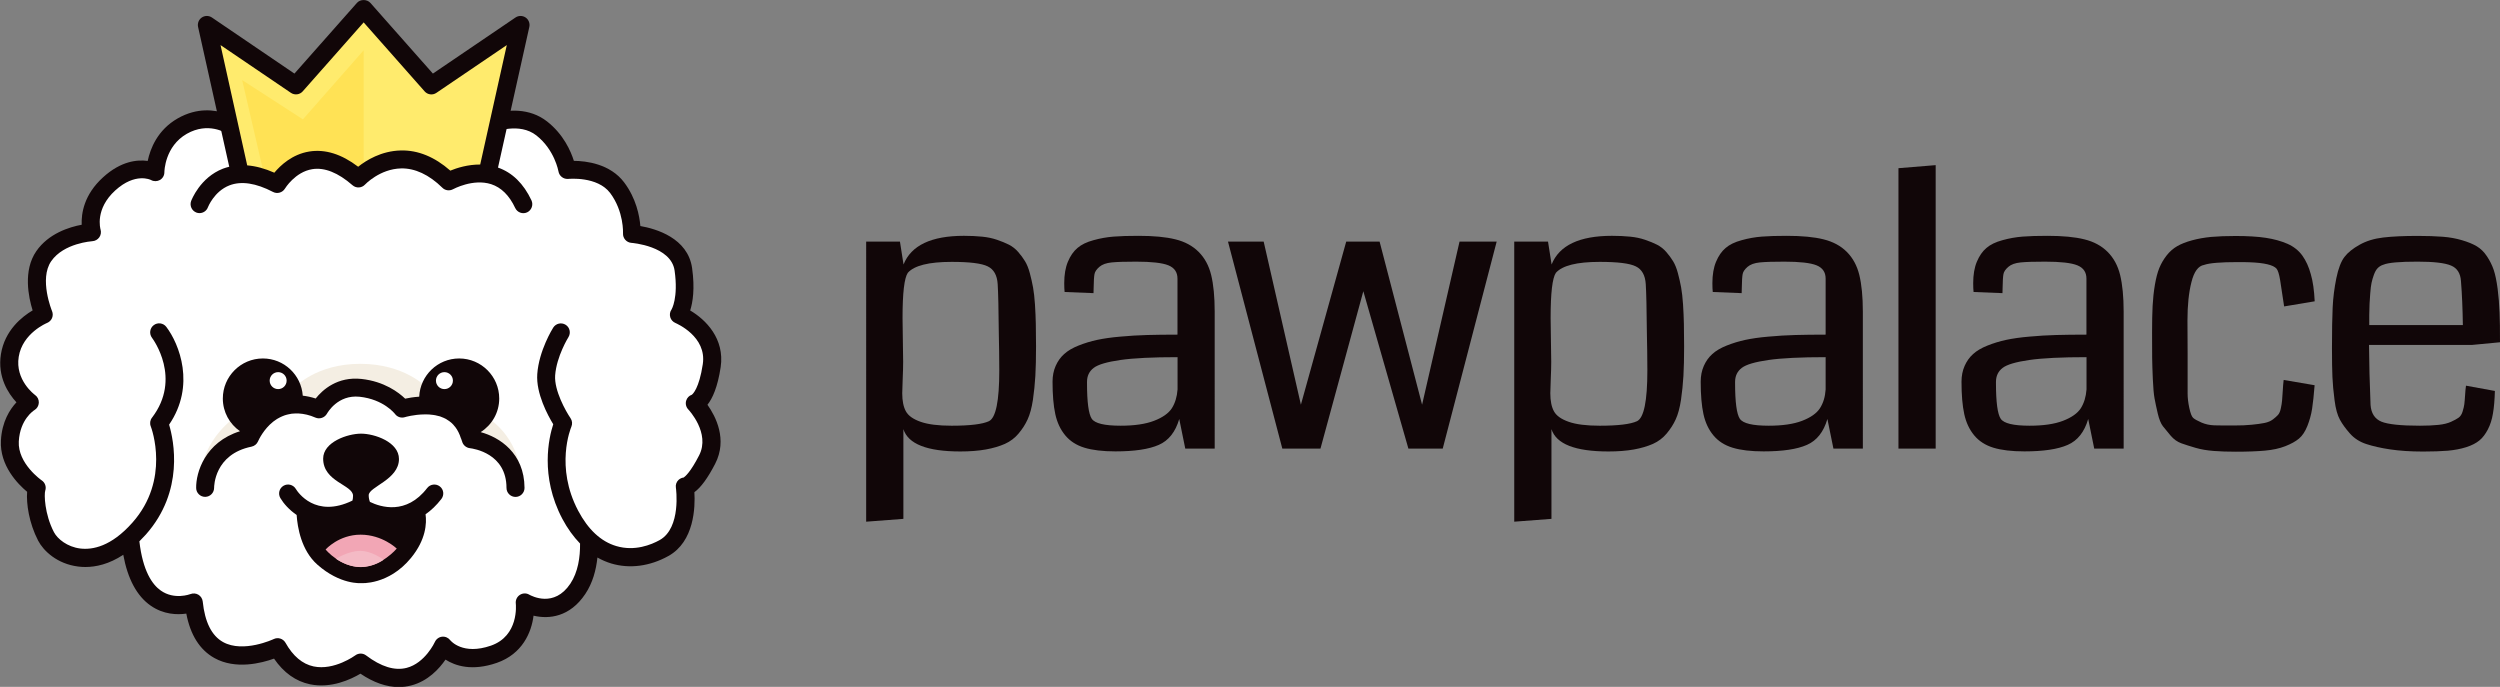 <?xml version="1.0" encoding="UTF-8"?>
<!-- Generator: Adobe Illustrator 27.0.0, SVG Export Plug-In . SVG Version: 6.00 Build 0)  -->
<svg xmlns="http://www.w3.org/2000/svg" xmlns:xlink="http://www.w3.org/1999/xlink" version="1.1" id="Lager_1" x="0px" y="0px" viewBox="0 0 327.16 89.89" style="enable-background:new 0 0 327.16 89.89;" xml:space="preserve">
<rect x="0" y="0" width="327.16" height="89.89" fill="#808080" stroke="none"/>
<style type="text/css">
	.st0{fill:#FFFFFF;}
	.st1{fill:#F4EEE3;}
	.st2{fill:#110608;}
	.st3{fill:#F2A6B5;}
	.st4{fill:#F4BAC5;}
	.st5{fill:#FFEB6D;}
	.st6{fill:#FFE255;}
</style>
<g>
	<path class="st0" d="M76.81,73.15l-0.16,2.65l-3.13,3.76h-4.9l-1.68,4.94l-3.6,1.72l-5.18-1.02l-2.89,2.35l-3.68,0.94l-4.5-1.41   l-3.8,1.41l-4.39-0.94l-2.5-2.5l-6.83,0.94l-3.28-3.73l-0.95-2.49l-5.11-1.06l-3.08-4.93l1.03-4.58C12.65,75.44,7.31,72.72,6,70.2   c-1.31-2.52-1.51-5.44-1.21-6.35c0,0-3.73-2.52-3.53-6.14s2.62-5.04,2.62-5.04s-3.24-2.32-2.63-6.14s4.44-5.34,4.44-5.34   s-2.01-4.73,0-7.66s6.3-3.12,6.3-3.12s-1.07-3.32,2.26-6.35s6.04-1.51,6.04-1.51s0-4.03,3.53-6.04s6.45,0,6.45,0   s0.4-3.83,4.63-4.94s6.35,1.21,6.35,1.21s1.41-3.32,5.64-3.42s6.14,3.53,6.14,3.53s2.82-2.62,6.45-1.31   c3.63,1.31,4.73,4.63,4.73,4.63s3.83-1.61,6.65,0.6s3.32,5.44,3.32,5.44s4.43-0.5,6.55,2.32c2.12,2.82,1.91,6.04,1.91,6.04   s6.14,0.4,6.75,4.63s-0.6,5.94-0.6,5.94s5.04,2.02,4.33,6.65c-0.71,4.63-2.22,4.94-2.22,4.94s3.53,3.63,1.61,7.35   c-1.91,3.73-2.92,3.53-2.92,3.53s0.91,6.04-2.72,8.06s-8.91,2.01-12.26-4.33l0.62,2.22l2.19,2.48L76.81,73.15z"></path>
	<path class="st1" d="M26.3,62.44c0,0-0.23-4.55,4.88-8.17l7.45-3.63c0,0,2.75-3.03,8.52-3.03s8.61,3.03,8.61,3.03l8.11,4.09   c0,0,3.89,2.17,4.35,7.71l-5.27-4.68l-3.67-4.61l-5.76,0.49l-6.32-2.51l-4.65,1.78l-7.65,0.9l-3.8,3.69L26.3,62.44z"></path>
	<path class="st2" d="M62.9,56.55c1.46-0.93,2.43-2.54,2.43-4.4c0-2.89-2.35-5.24-5.24-5.24c-2.81,0-5.1,2.22-5.23,5   c-0.74,0.05-1.38,0.16-1.84,0.26c-0.86-0.83-2.73-2.25-5.71-2.58c-3.16-0.34-5.1,1.43-6,2.56c-0.59-0.19-1.15-0.31-1.69-0.37   c-0.19-2.72-2.45-4.87-5.22-4.87c-2.89,0-5.24,2.35-5.24,5.24c0,1.78,0.89,3.34,2.25,4.28c-4.58,1.43-5.78,5.41-5.74,7.44   c0.01,0.64,0.54,1.15,1.17,1.15c0.01,0,0.01,0,0.02,0c0.65-0.01,1.16-0.54,1.16-1.19c0-0.18,0.03-4.39,4.9-5.38   c0.37-0.08,0.69-0.33,0.84-0.68c0.12-0.27,0.75-1.6,1.98-2.58c0,0,0.01-0.01,0.01-0.01c0.13-0.1,0.27-0.2,0.41-0.29   c0.05-0.03,0.09-0.06,0.14-0.09c0.11-0.07,0.23-0.13,0.35-0.19c0.09-0.05,0.19-0.09,0.28-0.13c0.11-0.05,0.22-0.09,0.33-0.13   c0.1-0.03,0.2-0.06,0.31-0.09c0.08-0.02,0.15-0.04,0.23-0.05c0.12-0.03,0.24-0.05,0.36-0.07c0.04-0.01,0.08-0.01,0.13-0.01   c0.26-0.03,0.53-0.03,0.81-0.02c0.66,0.04,1.39,0.19,2.18,0.54c0.56,0.24,1.21,0.01,1.51-0.52c0.06-0.1,1.4-2.51,4.27-2.21   c3.13,0.34,4.57,2.18,4.63,2.25c0.3,0.41,0.82,0.57,1.3,0.42c0.02-0.01,1.17-0.35,2.57-0.36c0.09,0,0.17,0,0.26,0   c0.11,0,0.22,0.01,0.34,0.01c0.18,0.01,0.37,0.03,0.55,0.06c0.08,0.01,0.17,0.03,0.25,0.04c0.21,0.04,0.41,0.09,0.62,0.15   c0.05,0.02,0.1,0.04,0.15,0.06c0.22,0.08,0.43,0.17,0.64,0.28c0.01,0.01,0.02,0.01,0.03,0.02c0.02,0.01,0.04,0.03,0.07,0.05   c0.21,0.12,0.4,0.26,0.58,0.41c0.18,0.16,0.34,0.33,0.48,0.52c0.01,0.01,0.02,0.03,0.04,0.04c0.32,0.42,0.57,0.92,0.75,1.5   c0,0,0,0,0.01,0c0.04,0.14,0.1,0.26,0.14,0.4c0.12,0.47,0.53,0.82,1.01,0.88c0.49,0.06,4.8,0.68,4.8,5.2   c0,0.65,0.53,1.18,1.18,1.18s1.18-0.53,1.18-1.18C68.62,59.27,65.34,57.21,62.9,56.55z"></path>
	<circle class="st0" cx="36.4" cy="49.81" r="1.11"></circle>
	<circle class="st0" cx="58.16" cy="49.81" r="1.11"></circle>
	<path class="st2" d="M57.55,63.65c-0.51-0.39-1.25-0.3-1.65,0.22c-2.74,3.56-6.09,2.49-7.49,1.81c-0.1-0.26-0.16-0.55-0.16-0.87   c0-1.11,3.96-2.03,3.96-4.74c0-2.23-3.2-3.32-4.96-3.32s-4.96,1.09-4.96,3.27c0,3.06,3.91,3.42,3.91,4.86   c0,0.25-0.03,0.45-0.08,0.63c-4.84,2.36-7.16-1.11-7.41-1.53c-0.33-0.55-1.05-0.74-1.61-0.41c-0.56,0.33-0.74,1.05-0.41,1.61   c0.42,0.71,1.15,1.54,2.13,2.21c0.11,1.64,0.61,4.63,2.7,6.49c3,2.67,5.73,2.43,5.73,2.43s3.59,0.29,6.53-3.29   c1.98-2.41,2.07-4.56,1.91-5.72c0.72-0.5,1.41-1.15,2.07-2C58.16,64.78,58.07,64.04,57.55,63.65z"></path>
	<path class="st2" d="M90.32,40.63c0.34-1.07,0.63-2.87,0.25-5.55c-0.56-3.95-4.75-5.15-6.77-5.5c-0.11-1.32-0.54-3.61-2.12-5.71   c-1.83-2.43-4.96-2.81-6.58-2.82c-0.4-1.27-1.35-3.46-3.5-5.15c-2.36-1.85-5.21-1.5-6.74-1.11c-0.68-1.26-2.17-3.3-4.97-4.31   c-2.84-1.03-5.25-0.04-6.56,0.76c-1.03-1.26-3.11-3.14-6.45-3.05c-3.18,0.08-5.01,1.71-5.93,2.9c-1.21-0.7-3.32-1.43-6.32-0.65   c-3.16,0.83-4.52,2.95-5.1,4.42c-1.41-0.49-3.7-0.83-6.27,0.63c-2.66,1.52-3.6,3.98-3.93,5.57c-1.38-0.19-3.51,0.02-5.84,2.14   c-2.5,2.27-2.86,4.72-2.8,6.21c-1.61,0.3-4.34,1.14-5.94,3.46c-1.75,2.53-1.02,6.03-0.48,7.75c-1.36,0.8-3.65,2.59-4.15,5.73   c-0.47,2.96,0.95,5.13,2.03,6.3c-0.86,0.92-1.9,2.53-2.03,5c-0.18,3.29,2.25,5.73,3.43,6.71c-0.12,1.53,0.24,4.08,1.44,6.39   c0.7,1.35,2.5,3.05,5.24,3.39c0.29,0.04,0.61,0.06,0.94,0.06c1.38,0,3.1-0.37,4.96-1.6c0.58,3.16,1.78,5.4,3.59,6.66   c1.68,1.17,3.46,1.21,4.66,1.04c0.53,2.79,1.76,4.74,3.67,5.81c2.78,1.55,6.17,0.67,7.81,0.08c1.26,1.84,2.84,2.97,4.71,3.36   c2.77,0.58,5.37-0.66,6.6-1.39c1.73,1.17,3.41,1.75,5.02,1.75c0.55,0,1.09-0.07,1.63-0.21c2.2-0.57,3.67-2.2,4.48-3.38   c1.25,0.8,3.45,1.56,6.73,0.42c3.32-1.16,4.52-3.97,4.79-6.17c2.01,0.48,4.76,0.19,6.78-2.85c0.96-1.44,1.41-3.12,1.58-4.76   c0.58,0.33,1.19,0.59,1.81,0.78c2.4,0.72,5.06,0.37,7.48-0.98c3.39-1.88,3.52-6.4,3.4-8.35c0.85-0.61,1.76-1.86,2.72-3.72   c1.64-3.19,0.06-6.21-1.01-7.72c0.65-0.82,1.33-2.28,1.73-4.93C94.86,44.32,92.35,41.82,90.32,40.63z M91.97,47.66   c-0.48,3.18-1.31,3.91-1.44,4c-0.35,0.12-0.62,0.4-0.73,0.76c-0.13,0.41-0.02,0.86,0.28,1.17c0.03,0.03,2.91,3.08,1.41,6   c-1.13,2.21-1.84,2.78-2.02,2.9c-0.25,0.03-0.48,0.14-0.67,0.31c-0.28,0.26-0.41,0.65-0.35,1.02c0.01,0.05,0.74,5.27-2.13,6.86   c-1.08,0.6-3.25,1.5-5.67,0.78c-2-0.59-3.68-2.15-4.99-4.63c-3.03-5.74-0.98-10.77-0.89-10.98c0.16-0.37,0.12-0.8-0.11-1.13   c-0.61-0.89-2.15-3.62-2.01-5.6c0.18-2.48,1.72-4.97,1.74-5c0.34-0.55,0.18-1.28-0.37-1.62c-0.55-0.34-1.27-0.18-1.62,0.37   c-0.08,0.12-1.87,3-2.09,6.08c-0.18,2.53,1.38,5.41,2.09,6.57c-0.56,1.71-1.77,6.78,1.2,12.39c0.67,1.26,1.45,2.33,2.31,3.22   c0.02,1.78-0.26,3.73-1.27,5.25c-2.12,3.18-5.05,1.62-5.38,1.44c-0.38-0.23-0.86-0.21-1.23,0.03c-0.37,0.24-0.58,0.67-0.53,1.12   c0.02,0.17,0.42,4.24-3.25,5.52c-3.69,1.28-5.26-0.63-5.32-0.7c-0.25-0.33-0.65-0.51-1.07-0.47c-0.41,0.04-0.78,0.31-0.95,0.69   c-0.01,0.03-1.28,2.77-3.7,3.39c-1.56,0.4-3.34-0.15-5.3-1.63c-0.21-0.16-0.46-0.24-0.71-0.24c-0.25,0-0.5,0.08-0.7,0.23   c-0.03,0.02-2.76,2.02-5.46,1.45c-1.46-0.31-2.7-1.35-3.68-3.1c-0.31-0.54-0.98-0.75-1.54-0.48c-0.04,0.02-3.98,1.86-6.63,0.39   c-1.49-0.83-2.38-2.61-2.66-5.31c-0.04-0.36-0.25-0.69-0.56-0.88c-0.31-0.19-0.7-0.22-1.04-0.09c-0.09,0.03-2.12,0.79-3.89-0.46   c-1.11-0.78-2.35-2.54-2.8-6.44c0.28-0.28,0.56-0.57,0.85-0.89c5.06-5.71,3.65-12.33,3.04-14.38c3.5-5.12,1.33-10.57-0.37-12.8   c-0.39-0.51-1.13-0.61-1.64-0.22c-0.52,0.39-0.62,1.13-0.23,1.65c0.16,0.22,3.92,5.33,0,10.46c-0.25,0.32-0.31,0.75-0.16,1.13   c0.11,0.28,2.58,6.99-2.4,12.6c-2.79,3.15-5.24,3.58-6.82,3.39c-1.71-0.21-2.99-1.26-3.45-2.14c-1.24-2.38-1.29-4.97-1.14-5.43   c0.17-0.5-0.02-1.05-0.45-1.34c-0.03-0.02-3.17-2.2-3.01-5.11c0.16-2.9,1.97-4.05,2.04-4.09c0.34-0.2,0.56-0.56,0.58-0.96   c0.02-0.4-0.16-0.78-0.48-1.01c-0.11-0.08-2.64-1.97-2.15-5.01c0.49-3.1,3.68-4.42,3.71-4.43c0.29-0.12,0.53-0.35,0.65-0.64   c0.12-0.29,0.12-0.62,0-0.91c-0.02-0.04-1.72-4.2-0.11-6.53c1.65-2.39,5.36-2.61,5.39-2.62c0.36-0.02,0.69-0.21,0.9-0.5   c0.21-0.29,0.27-0.68,0.17-1.02c-0.03-0.11-0.76-2.69,1.93-5.13c2.61-2.37,4.62-1.39,4.68-1.35c0.36,0.2,0.8,0.19,1.16-0.01   c0.36-0.21,0.58-0.59,0.58-1.01c0-0.14,0.07-3.39,2.93-5.03c2.81-1.6,5.11-0.11,5.2-0.05c0.34,0.23,0.78,0.27,1.15,0.1   c0.38-0.17,0.64-0.53,0.69-0.93c0.02-0.12,0.41-3.05,3.76-3.93c3.43-0.9,5.12,0.8,5.18,0.86c0.27,0.29,0.67,0.42,1.06,0.36   c0.39-0.06,0.73-0.33,0.89-0.69c0.05-0.11,1.21-2.64,4.59-2.72c3.39-0.08,5.01,2.78,5.08,2.9c0.17,0.32,0.48,0.54,0.84,0.61   c0.36,0.06,0.73-0.05,1-0.29c0.09-0.09,2.37-2.11,5.25-1.07c3.02,1.09,3.98,3.79,4.02,3.9c0.1,0.31,0.33,0.56,0.63,0.7   c0.3,0.14,0.64,0.14,0.94,0.02c0.03-0.01,3.24-1.31,5.47,0.44c2.4,1.89,2.88,4.67,2.89,4.7c0.1,0.62,0.67,1.05,1.29,0.99   c0.04,0,3.8-0.38,5.48,1.85c1.81,2.42,1.68,5.24,1.68,5.27c-0.04,0.64,0.45,1.2,1.09,1.25c0.05,0,5.2,0.4,5.66,3.63   c0.51,3.59-0.4,5.09-0.4,5.09c-0.21,0.29-0.27,0.66-0.17,1.01c0.1,0.34,0.35,0.62,0.69,0.76C88.53,42.34,92.52,44.02,91.97,47.66z"></path>
	<path class="st3" d="M42.61,71.91c0,0,1.72-1.94,4.58-1.94s4.73,1.82,4.73,1.82s-2.02,2.41-4.73,2.41c-1.3,0-2.41-0.53-3.21-1.08   C43.11,72.53,42.61,71.91,42.61,71.91z"></path>
	<path class="st4" d="M43.97,73.12c0,0,1.61-1.03,3.17-1.03s3.06,1.16,3.06,1.16s-1.25,0.96-3.01,0.96S43.97,73.12,43.97,73.12z"></path>
	<path class="st2" d="M25.14,64.08"></path>
	<path class="st5" d="M36.28,24.09c0,0,3.87-6.62,10.62-0.72c0,0,5.47-5.86,11.81,0.37c0,0,2.44-1.37,5.06-0.95l4.35-19.52   l-11.66,7.91L47.59,1.16l-8.86,10.02L27.07,3.27l4.35,19.53C32.74,22.74,34.34,23.07,36.28,24.09z"></path>
	<path class="st6" d="M36.28,24.09c0,0,3.87-6.62,10.62-0.72c0,0,0.25-0.26,0.69-0.61V6.58l-7.95,9.04l-7.95-5.14l2.99,12.89   C35.2,23.56,35.72,23.79,36.28,24.09z"></path>
	<path class="st2" d="M69.55,26.22c-1.03-2.19-2.5-3.63-4.38-4.29l4.1-18.41c0.1-0.47-0.09-0.96-0.49-1.23s-0.92-0.27-1.32,0   L56.65,9.63l-8.18-9.25c-0.45-0.5-1.32-0.5-1.76,0l-8.18,9.25L27.73,2.29c-0.4-0.27-0.92-0.27-1.32,0s-0.59,0.76-0.49,1.23   L30,21.82c-0.28,0.07-0.55,0.15-0.82,0.25c-3.01,1.17-4.12,4.12-4.17,4.24c-0.22,0.61,0.09,1.28,0.7,1.51   c0.13,0.05,0.27,0.07,0.4,0.07c0.48,0,0.93-0.3,1.1-0.77c0.01-0.02,0.81-2.08,2.81-2.86c1.55-0.6,3.47-0.31,5.71,0.86   c0.55,0.29,1.24,0.09,1.56-0.44c0.01-0.02,1.33-2.18,3.57-2.54c1.6-0.26,3.38,0.45,5.27,2.1c0.48,0.42,1.2,0.38,1.63-0.08   c0.02-0.02,1.95-2.06,4.73-2.12c1.8-0.04,3.65,0.81,5.4,2.53c0.37,0.37,0.94,0.44,1.4,0.19c0.03-0.01,2.6-1.42,4.98-0.66   c1.32,0.43,2.38,1.47,3.15,3.12c0.28,0.59,0.97,0.84,1.56,0.57C69.57,27.51,69.82,26.81,69.55,26.22z M58.93,22.33   c-2.05-1.8-4.24-2.7-6.49-2.64c-2.54,0.06-4.52,1.29-5.57,2.13c-2.18-1.66-4.33-2.33-6.41-1.99c-2.22,0.36-3.76,1.81-4.56,2.77   c-1.24-0.55-2.43-0.87-3.55-0.96L28.86,5.9l9.21,6.25c0.49,0.33,1.15,0.25,1.54-0.19l7.98-9.03l7.98,9.03   c0.39,0.44,1.05,0.53,1.54,0.19l9.21-6.25l-3.48,15.63C61.22,21.52,59.78,21.98,58.93,22.33z"></path>
</g>
<g>
	<path class="st2" d="M135.58,45.35c0,1.51-0.03,2.8-0.09,3.85c-0.06,1.05-0.17,2.1-0.32,3.14c-0.16,1.04-0.39,1.89-0.69,2.54   c-0.3,0.66-0.7,1.28-1.19,1.86c-0.49,0.58-1.08,1.03-1.79,1.35c-0.71,0.31-1.54,0.56-2.49,0.73c-0.95,0.17-2.07,0.26-3.33,0.26   c-4.35,0-6.83-0.97-7.46-2.92V67.9l-4.87,0.37V31.62h4.42l0.47,2.99c1-2.5,3.64-3.75,7.9-3.75c0.87,0,1.67,0.04,2.38,0.11   c0.72,0.07,1.37,0.21,1.95,0.41c0.59,0.2,1.1,0.41,1.56,0.64c0.45,0.23,0.86,0.55,1.21,0.95c0.35,0.4,0.65,0.81,0.9,1.22   c0.25,0.41,0.46,0.93,0.63,1.57c0.17,0.63,0.31,1.26,0.42,1.86c0.11,0.61,0.19,1.35,0.25,2.23c0.06,0.88,0.09,1.73,0.11,2.54   C135.57,43.22,135.58,44.2,135.58,45.35z M130.71,43.75c-0.03-3.31-0.08-5.5-0.15-6.57c-0.07-1.15-0.5-1.93-1.3-2.32   c-0.8-0.4-2.38-0.59-4.73-0.59c-2.98,0-4.89,0.48-5.73,1.43c-0.46,0.67-0.69,2.64-0.69,5.9c0,0.66,0.01,1.64,0.04,2.94   c0.02,1.3,0.04,2.24,0.04,2.82c0,0.58-0.02,1.32-0.06,2.22c-0.04,0.91-0.06,1.53-0.06,1.88c0,1,0.16,1.8,0.48,2.37   c0.32,0.58,0.96,1.03,1.93,1.37c0.96,0.34,2.32,0.51,4.06,0.51c2.4,0,4.03-0.2,4.87-0.59c0.91-0.43,1.36-2.64,1.36-6.64   c0-0.61-0.01-1.45-0.02-2.52C130.72,44.88,130.71,44.14,130.71,43.75z"></path>
	<path class="st2" d="M158.96,58.71h-3.85l-0.79-3.88c-0.49,1.69-1.39,2.83-2.68,3.39c-1.29,0.57-3.18,0.85-5.67,0.85   c-1.65,0-3-0.16-4.05-0.48c-1.05-0.32-1.89-0.86-2.52-1.62s-1.06-1.68-1.3-2.78c-0.24-1.1-0.36-2.51-0.36-4.24   c0-0.77,0.14-1.46,0.41-2.07c0.27-0.61,0.64-1.13,1.11-1.55c0.47-0.43,1.1-0.8,1.88-1.11c0.78-0.31,1.59-0.56,2.43-0.74   s1.86-0.33,3.05-0.43c1.19-0.11,2.36-0.18,3.49-0.21c1.14-0.03,2.46-0.05,3.98-0.05v-7.33c0-0.84-0.4-1.42-1.19-1.74   c-0.79-0.32-2.2-0.48-4.22-0.48c-1.42,0-2.48,0.03-3.19,0.1c-0.71,0.07-1.25,0.26-1.62,0.58c-0.37,0.32-0.59,0.64-0.64,0.95   c-0.06,0.31-0.1,0.9-0.11,1.75c-0.02,0.31-0.02,0.56-0.02,0.74l-3.78-0.15c-0.03-0.26-0.05-0.65-0.05-1.16   c0-1.1,0.16-2.04,0.48-2.8c0.32-0.77,0.74-1.37,1.25-1.8c0.51-0.44,1.21-0.78,2.1-1.02c0.89-0.25,1.77-0.4,2.64-0.47   c0.87-0.07,1.96-0.1,3.26-0.1c1.98,0,3.58,0.15,4.82,0.46c1.23,0.3,2.25,0.85,3.04,1.64c0.79,0.79,1.34,1.8,1.64,3.03   c0.3,1.23,0.46,2.83,0.46,4.8V58.71z M154.1,50.96v-4.22c-3.24,0-5.74,0.12-7.48,0.37c-1.74,0.25-2.91,0.59-3.49,1.03   c-0.58,0.44-0.88,1.05-0.88,1.84c0,0.03,0,0.08,0,0.15c0,2.5,0.21,4.06,0.62,4.67c0.41,0.61,1.67,0.91,3.78,0.91   c1.79,0,3.25-0.21,4.37-0.64c1.12-0.43,1.9-0.98,2.33-1.64C153.78,52.75,154.03,51.93,154.1,50.96z"></path>
	<path class="st2" d="M195.86,31.62l-7.06,27.09h-4.49l-5.9-20.6l-5.61,20.6h-4.99l-7.11-27.09h4.67l4.87,21.34l5.93-21.34h4.37   l5.56,21.34L191,31.62H195.86z"></path>
	<path class="st2" d="M220.39,45.35c0,1.51-0.03,2.8-0.09,3.85c-0.06,1.05-0.17,2.1-0.32,3.14c-0.16,1.04-0.39,1.89-0.69,2.54   c-0.3,0.66-0.7,1.28-1.19,1.86c-0.49,0.58-1.08,1.03-1.79,1.35c-0.71,0.31-1.54,0.56-2.49,0.73c-0.95,0.17-2.07,0.26-3.33,0.26   c-4.35,0-6.83-0.97-7.46-2.92V67.9l-4.87,0.37V31.62h4.42l0.47,2.99c1-2.5,3.64-3.75,7.9-3.75c0.87,0,1.67,0.04,2.38,0.11   c0.72,0.07,1.37,0.21,1.95,0.41c0.59,0.2,1.1,0.41,1.56,0.64c0.45,0.23,0.86,0.55,1.21,0.95c0.35,0.4,0.65,0.81,0.9,1.22   c0.25,0.41,0.46,0.93,0.63,1.57c0.17,0.63,0.31,1.26,0.42,1.86c0.11,0.61,0.19,1.35,0.25,2.23c0.06,0.88,0.09,1.73,0.11,2.54   C220.38,43.22,220.39,44.2,220.39,45.35z M215.52,43.75c-0.03-3.31-0.08-5.5-0.15-6.57c-0.07-1.15-0.5-1.93-1.3-2.32   c-0.8-0.4-2.38-0.59-4.73-0.59c-2.98,0-4.89,0.48-5.73,1.43c-0.46,0.67-0.69,2.64-0.69,5.9c0,0.66,0.01,1.64,0.04,2.94   c0.02,1.3,0.04,2.24,0.04,2.82c0,0.58-0.02,1.32-0.06,2.22c-0.04,0.91-0.06,1.53-0.06,1.88c0,1,0.16,1.8,0.48,2.37   c0.32,0.58,0.96,1.03,1.93,1.37c0.96,0.34,2.32,0.51,4.06,0.51c2.4,0,4.03-0.2,4.87-0.59c0.91-0.43,1.36-2.64,1.36-6.64   c0-0.61-0.01-1.45-0.02-2.52C215.53,44.88,215.52,44.14,215.52,43.75z"></path>
	<path class="st2" d="M243.78,58.71h-3.85l-0.79-3.88c-0.49,1.69-1.39,2.83-2.68,3.39c-1.29,0.57-3.18,0.85-5.67,0.85   c-1.65,0-3-0.16-4.05-0.48c-1.05-0.32-1.89-0.86-2.52-1.62c-0.63-0.76-1.06-1.68-1.3-2.78c-0.24-1.1-0.36-2.51-0.36-4.24   c0-0.77,0.14-1.46,0.41-2.07c0.27-0.61,0.64-1.13,1.11-1.55c0.47-0.43,1.1-0.8,1.88-1.11c0.78-0.31,1.59-0.56,2.43-0.74   c0.84-0.18,1.86-0.33,3.05-0.43c1.19-0.11,2.36-0.18,3.49-0.21s2.46-0.05,3.98-0.05v-7.33c0-0.84-0.4-1.42-1.19-1.74   c-0.79-0.32-2.2-0.48-4.22-0.48c-1.42,0-2.48,0.03-3.19,0.1c-0.71,0.07-1.25,0.26-1.62,0.58c-0.37,0.32-0.59,0.64-0.64,0.95   c-0.06,0.31-0.1,0.9-0.11,1.75c-0.02,0.31-0.02,0.56-0.02,0.74l-3.78-0.15c-0.03-0.26-0.05-0.65-0.05-1.16   c0-1.1,0.16-2.04,0.48-2.8c0.32-0.77,0.74-1.37,1.25-1.8c0.51-0.44,1.21-0.78,2.1-1.02c0.89-0.25,1.77-0.4,2.64-0.47   s1.96-0.1,3.26-0.1c1.98,0,3.58,0.15,4.82,0.46s2.25,0.85,3.04,1.64s1.34,1.8,1.64,3.03c0.3,1.23,0.46,2.83,0.46,4.8V58.71z    M238.91,50.96v-4.22c-3.24,0-5.74,0.12-7.48,0.37c-1.74,0.25-2.91,0.59-3.49,1.03c-0.58,0.44-0.88,1.05-0.88,1.84   c0,0.03,0,0.08,0,0.15c0,2.5,0.21,4.06,0.62,4.67c0.41,0.61,1.67,0.91,3.78,0.91c1.79,0,3.25-0.21,4.37-0.64   c1.12-0.43,1.9-0.98,2.33-1.64C238.6,52.75,238.85,51.93,238.91,50.96z"></path>
	<path class="st2" d="M253.31,58.71h-4.87v-36.7l4.87-0.4V58.71z"></path>
	<path class="st2" d="M277.91,58.71h-3.85l-0.79-3.88c-0.49,1.69-1.39,2.83-2.68,3.39c-1.29,0.57-3.18,0.85-5.67,0.85   c-1.65,0-3-0.16-4.05-0.48c-1.05-0.32-1.89-0.86-2.52-1.62c-0.63-0.76-1.06-1.68-1.3-2.78c-0.24-1.1-0.36-2.51-0.36-4.24   c0-0.77,0.14-1.46,0.41-2.07c0.27-0.61,0.64-1.13,1.11-1.55c0.47-0.43,1.1-0.8,1.88-1.11c0.78-0.31,1.59-0.56,2.43-0.74   c0.84-0.18,1.86-0.33,3.05-0.43c1.19-0.11,2.36-0.18,3.49-0.21c1.14-0.03,2.46-0.05,3.98-0.05v-7.33c0-0.84-0.4-1.42-1.19-1.74   c-0.79-0.32-2.2-0.48-4.22-0.48c-1.42,0-2.48,0.03-3.19,0.1c-0.71,0.07-1.25,0.26-1.62,0.58c-0.37,0.32-0.59,0.64-0.64,0.95   c-0.06,0.31-0.1,0.9-0.11,1.75c-0.02,0.31-0.02,0.56-0.02,0.74l-3.78-0.15c-0.03-0.26-0.05-0.65-0.05-1.16   c0-1.1,0.16-2.04,0.48-2.8c0.32-0.77,0.74-1.37,1.25-1.8c0.51-0.44,1.21-0.78,2.1-1.02c0.89-0.25,1.77-0.4,2.64-0.47   s1.96-0.1,3.26-0.1c1.98,0,3.58,0.15,4.82,0.46c1.23,0.3,2.25,0.85,3.04,1.64c0.79,0.79,1.34,1.8,1.64,3.03   c0.3,1.23,0.46,2.83,0.46,4.8V58.71z M273.05,50.96v-4.22c-3.24,0-5.74,0.12-7.48,0.37c-1.74,0.25-2.91,0.59-3.49,1.03   c-0.58,0.44-0.88,1.05-0.88,1.84c0,0.03,0,0.08,0,0.15c0,2.5,0.21,4.06,0.62,4.67c0.41,0.61,1.67,0.91,3.78,0.91   c1.79,0,3.25-0.21,4.37-0.64c1.12-0.43,1.9-0.98,2.33-1.64C272.73,52.75,272.98,51.93,273.05,50.96z"></path>
	<path class="st2" d="M302.91,39.43l-4,0.67l-0.52-3.43c-0.13-0.79-0.29-1.29-0.47-1.51c-0.43-0.49-1.61-0.77-3.56-0.84   c-0.46-0.02-0.97-0.02-1.53-0.02c-2.24,0-3.7,0.12-4.4,0.37c-0.76,0.13-1.31,0.88-1.65,2.25c-0.35,1.37-0.52,3.04-0.52,5.01   l0.02,4.27c0,0.59,0,1.41,0,2.45c0,1.35,0,2.3,0,2.85s0.07,1.18,0.22,1.88c0.15,0.7,0.32,1.14,0.51,1.31   c0.19,0.17,0.55,0.37,1.07,0.6c0.53,0.23,1.09,0.35,1.69,0.37c0.6,0.02,1.47,0.02,2.6,0.02c0.89,0,1.66-0.03,2.31-0.1   c0.65-0.06,1.2-0.14,1.66-0.23c0.45-0.09,0.82-0.25,1.11-0.47c0.29-0.22,0.51-0.42,0.67-0.6c0.16-0.18,0.28-0.46,0.36-0.85   c0.08-0.39,0.14-0.72,0.16-1c0.03-0.28,0.05-0.7,0.09-1.27c0.03-0.57,0.07-1.05,0.12-1.44l4.05,0.69c-0.1,1.28-0.21,2.31-0.33,3.09   c-0.12,0.77-0.33,1.52-0.62,2.25c-0.29,0.72-0.65,1.27-1.09,1.64c-0.44,0.37-1.04,0.7-1.8,1c-0.77,0.3-1.66,0.49-2.67,0.58   c-1.01,0.09-2.28,0.14-3.79,0.14c-1.09,0-2.06-0.03-2.93-0.1c-0.87-0.07-1.65-0.2-2.36-0.41s-1.33-0.4-1.85-0.59   c-0.53-0.19-0.99-0.52-1.4-1c-0.4-0.48-0.74-0.89-1.01-1.23c-0.27-0.35-0.5-0.91-0.68-1.68c-0.18-0.77-0.32-1.43-0.42-1.98   s-0.17-1.37-0.22-2.48c-0.05-1.11-0.08-2.05-0.09-2.83c-0.01-0.77-0.01-1.89-0.01-3.36c0-1.32,0.02-2.46,0.07-3.42   c0.05-0.96,0.15-1.89,0.3-2.77c0.15-0.88,0.34-1.61,0.58-2.2c0.24-0.58,0.56-1.13,0.96-1.64c0.4-0.51,0.86-0.91,1.38-1.21   c0.52-0.3,1.16-0.55,1.93-0.76c0.76-0.21,1.6-0.36,2.52-0.45c0.91-0.08,1.98-0.12,3.2-0.12c1.56,0,2.88,0.08,3.94,0.24   c1.06,0.16,2,0.42,2.83,0.78c0.82,0.36,1.47,0.88,1.95,1.54c0.48,0.67,0.85,1.48,1.11,2.44C302.68,36.82,302.84,38.01,302.91,39.43   z"></path>
	<path class="st2" d="M327.16,44.79c-1.98,0.2-3.2,0.31-3.68,0.35h-13.46c0.02,2.39,0.08,5.01,0.2,7.85   c0.08,1.1,0.56,1.83,1.42,2.19c0.86,0.35,2.55,0.53,5.05,0.53c0.94,0,1.74-0.04,2.42-0.11c0.68-0.07,1.22-0.21,1.64-0.4   c0.42-0.19,0.75-0.37,0.99-0.54c0.24-0.17,0.42-0.44,0.53-0.82c0.11-0.37,0.19-0.68,0.22-0.94c0.03-0.26,0.07-0.64,0.1-1.16   c0.03-0.52,0.07-0.94,0.12-1.27l3.78,0.69c-0.03,1.15-0.11,2.13-0.25,2.93c-0.13,0.8-0.35,1.5-0.67,2.11s-0.68,1.09-1.11,1.44   s-1,0.65-1.73,0.88s-1.52,0.38-2.4,0.46c-0.87,0.07-1.95,0.11-3.24,0.11c-1.65,0-3.08-0.1-4.3-0.28s-2.26-0.42-3.12-0.7   c-0.86-0.28-1.58-0.74-2.14-1.37s-1-1.24-1.32-1.82c-0.32-0.58-0.56-1.42-0.7-2.54c-0.15-1.12-0.24-2.14-0.28-3.05   c-0.04-0.91-0.06-2.18-0.06-3.79c0-2.27,0.03-4.04,0.09-5.31c0.06-1.27,0.22-2.54,0.48-3.82c0.26-1.28,0.62-2.2,1.06-2.78   c0.44-0.58,1.1-1.11,1.98-1.6c0.87-0.49,1.9-0.81,3.09-0.95c1.19-0.14,2.69-0.21,4.52-0.21c1.27,0,2.36,0.04,3.28,0.11   c0.92,0.07,1.77,0.23,2.54,0.46c0.77,0.23,1.41,0.49,1.91,0.79c0.5,0.3,0.95,0.73,1.33,1.31c0.39,0.58,0.68,1.17,0.89,1.79   c0.21,0.62,0.37,1.44,0.51,2.46c0.13,1.02,0.21,2.05,0.25,3.1C327.15,41.92,327.16,43.22,327.16,44.79z M310.05,42.54h12.25   c-0.03-2.11-0.11-4.03-0.25-5.78c-0.07-1-0.5-1.68-1.3-2.01c-0.8-0.34-2.26-0.51-4.38-0.51c-2.35,0-3.84,0.13-4.47,0.4   c-0.28,0.08-0.52,0.23-0.73,0.43c-0.21,0.21-0.37,0.5-0.51,0.88s-0.24,0.73-0.31,1.06c-0.07,0.33-0.13,0.79-0.17,1.37   c-0.04,0.58-0.07,1.04-0.09,1.36c-0.02,0.32-0.03,0.81-0.04,1.47C310.05,41.86,310.05,42.31,310.05,42.54z"></path>
</g>
</svg>
